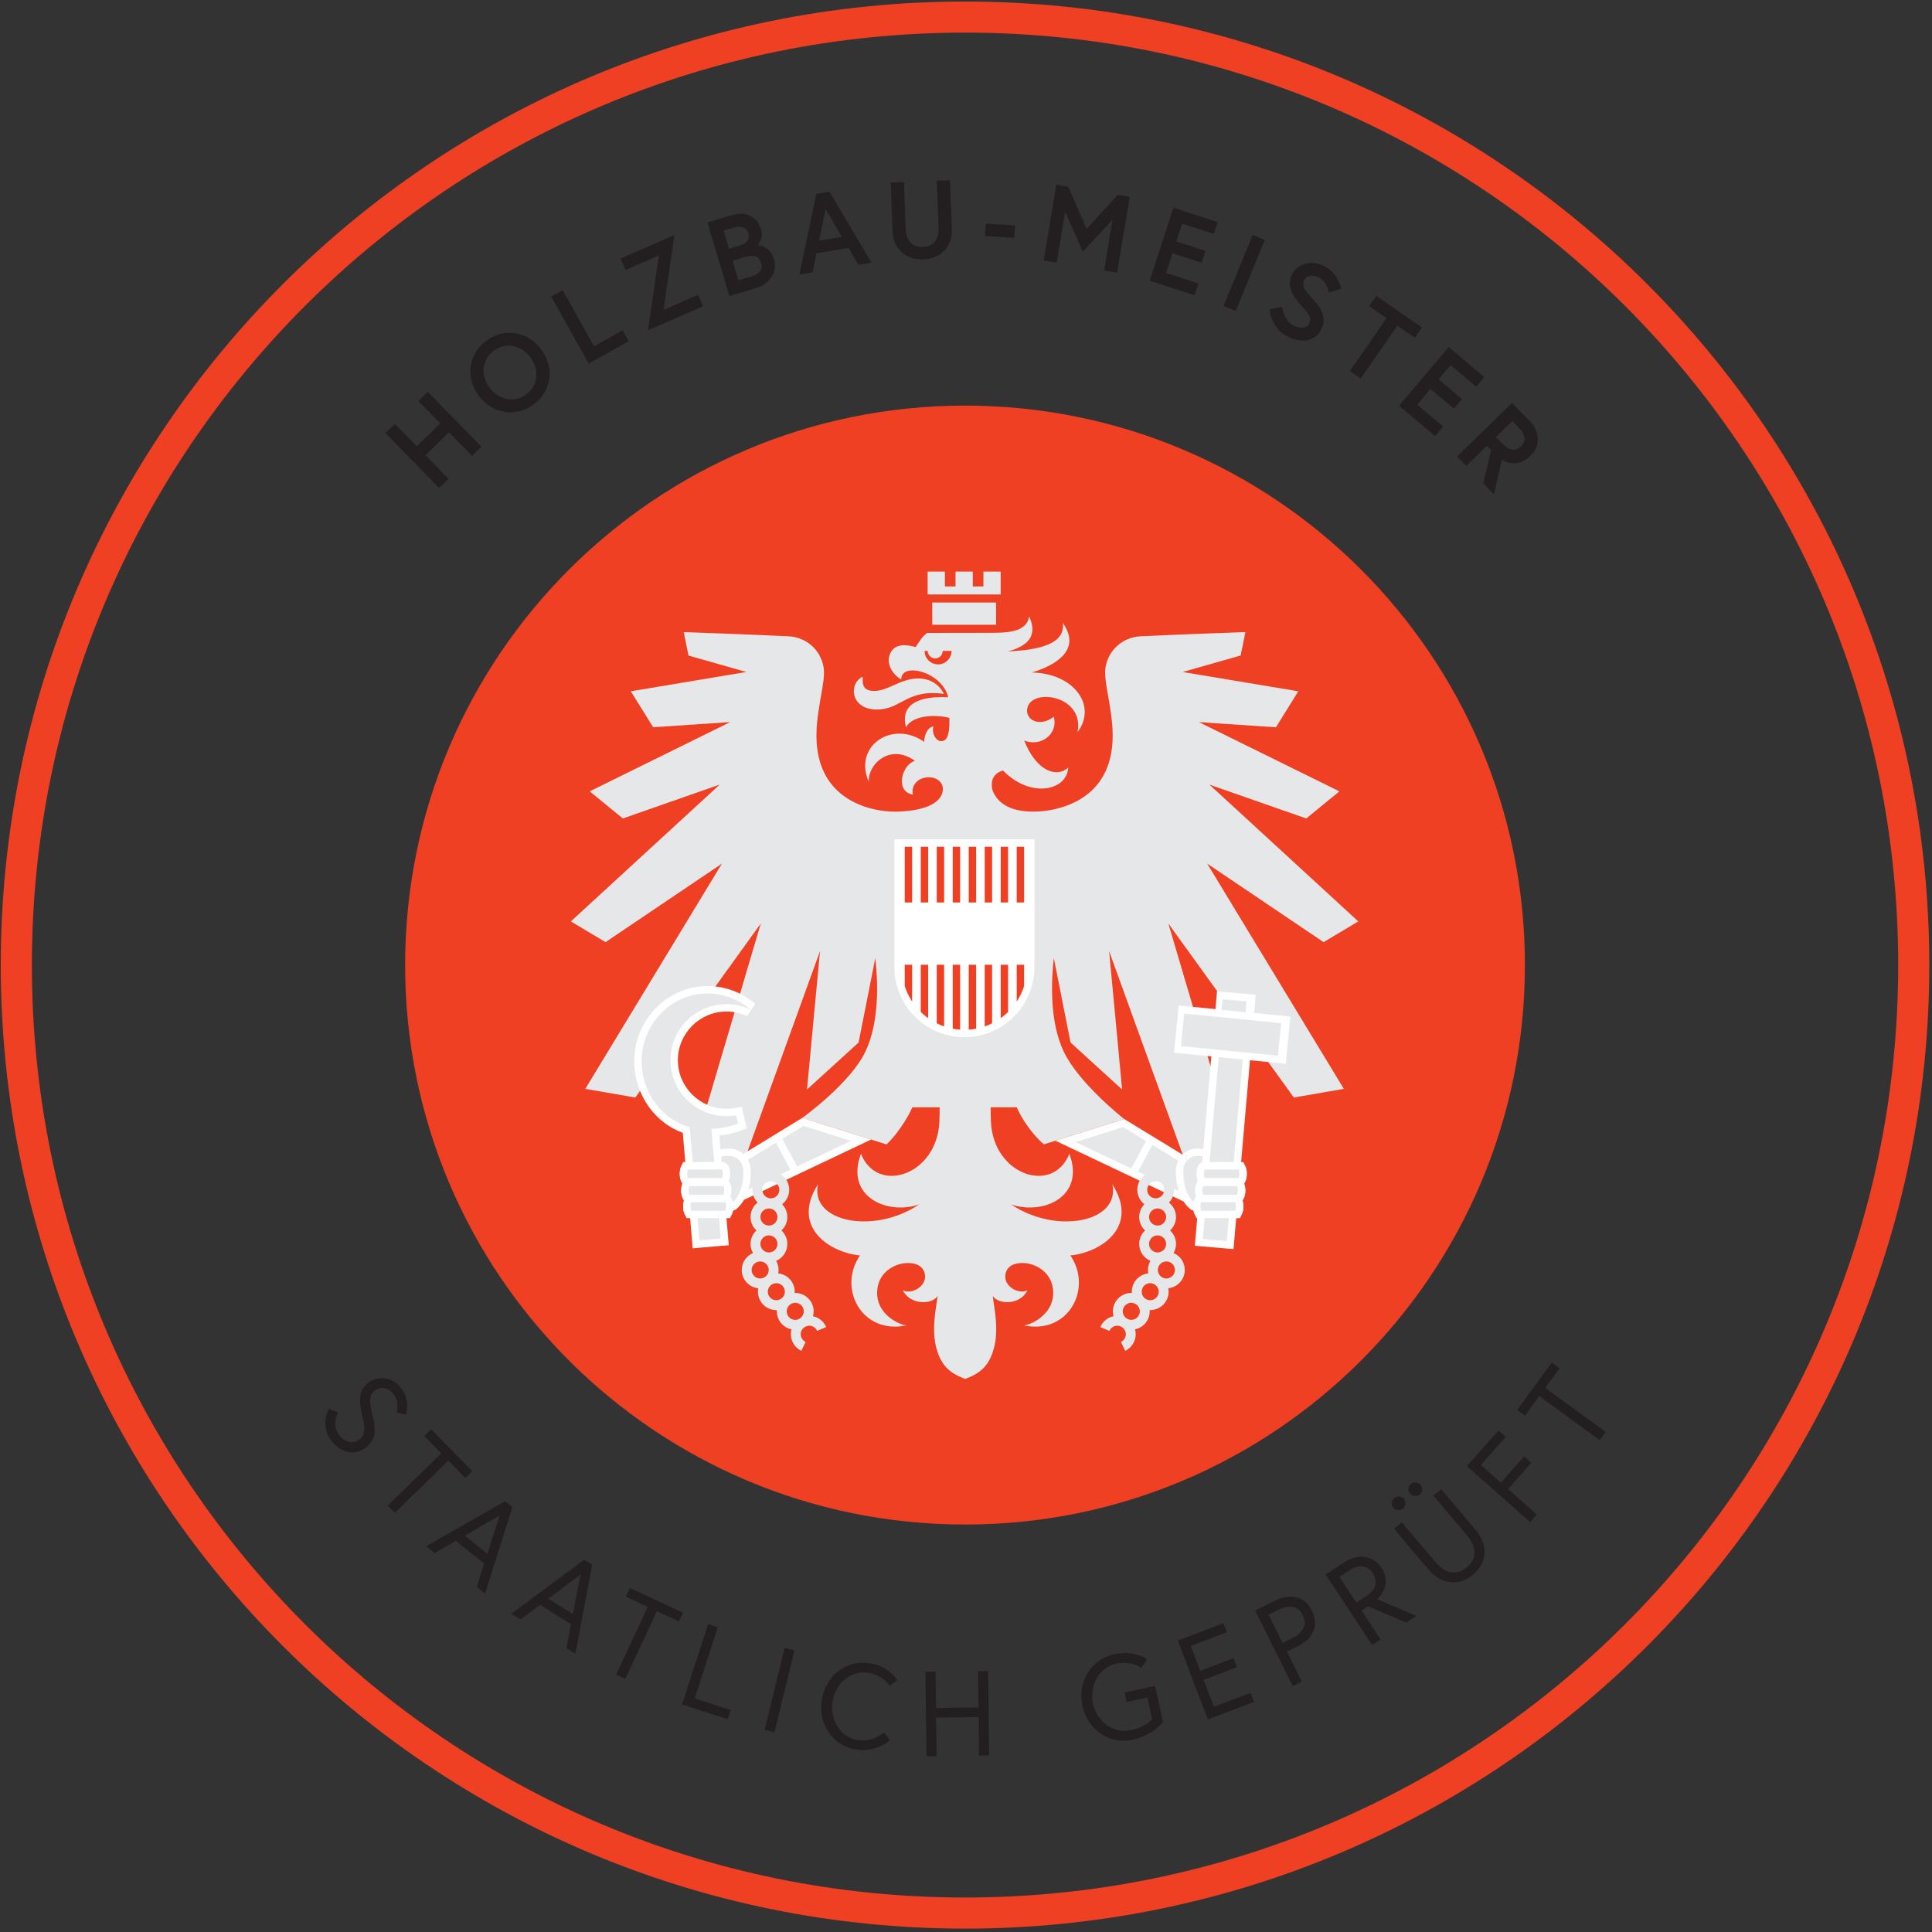 <?xml version="1.0" encoding="UTF-8" standalone="no"?>
<!DOCTYPE svg PUBLIC "-//W3C//DTD SVG 1.1//EN" "http://www.w3.org/Graphics/SVG/1.1/DTD/svg11.dtd">
<svg width="100%" height="100%" viewBox="0 0 734 734" version="1.1" xmlns="http://www.w3.org/2000/svg" xmlns:xlink="http://www.w3.org/1999/xlink" xml:space="preserve" xmlns:serif="http://www.serif.com/" style="fill-rule:evenodd;clip-rule:evenodd;stroke-linejoin:round;stroke-miterlimit:2;">
    <rect x="0" y="0" width="734" height="734" fill="#333333" stroke="none"/>
    <g id="ArtBoard2" transform="matrix(1.039,0,0,1.084,-20.357,-26.362)">
        <rect x="19.599" y="24.328" width="705.786" height="676.87" style="fill:none;"/>
        <clipPath id="_clip1">
            <rect x="19.599" y="24.328" width="705.786" height="676.87"/>
        </clipPath>
        <g clip-path="url(#_clip1)">
            <g id="ArtBoard1" transform="matrix(0.972,0,0,0.915,2.659,11.206)">
                <rect x="12.737" y="10.644" width="734.712" height="747.689" style="fill:none;"/>
                <g transform="matrix(4.128,0,0,4.2,6.011,0.563)">
                    <path d="M178.583,91.292C178.583,42.761 139.239,3.418 90.709,3.418C42.177,3.418 2.834,42.761 2.834,91.292C2.834,139.822 42.177,179.165 90.709,179.165C139.239,179.165 178.583,139.822 178.583,91.292ZM175.748,91.292C175.748,138.258 137.675,176.33 90.709,176.33C43.742,176.33 5.669,138.258 5.669,91.292C5.669,44.326 43.742,6.253 90.709,6.253C137.675,6.253 175.748,44.326 175.748,91.292Z" style="fill:rgb(239,64,35);fill-rule:nonzero;"/>
                    <path d="M90.709,142.314C118.889,142.314 141.732,119.471 141.732,91.291C141.732,63.112 118.889,40.269 90.709,40.269C62.528,40.269 39.684,63.112 39.684,91.291C39.684,119.471 62.528,142.314 90.709,142.314Z" style="fill:rgb(239,64,35);fill-rule:nonzero;"/>
                    <g>
                        <path d="M96.7,91.466C96.7,94.812 93.988,97.533 90.654,97.533C87.32,97.533 84.607,94.812 84.607,91.466L84.607,80.162L96.7,80.162L96.7,91.466ZM88.251,63.87C87.572,63.87 87.021,63.319 87.021,62.64L87.308,62.64C87.308,63.017 87.613,63.323 87.991,63.323C88.368,63.323 88.673,63.017 88.673,62.64L89.481,62.64C89.481,63.319 88.931,63.87 88.251,63.87ZM123.384,89.199L126.545,87.31L112.977,74.831L121.806,77.92L124.825,75.448L112.021,69.133L119.043,69.603L121.081,66.322L110.542,64.563L115.826,63.061L116.257,60.927L115.973,60.936C115.923,60.937 110.872,61.115 106.735,61.305C105.074,61.381 103.745,62.571 103.504,64.198C103.411,64.825 103.57,65.73 103.754,66.78C103.949,67.888 104.17,69.144 104.164,70.411C104.155,72.499 103.524,74.16 102.287,75.347C100.691,76.876 98.306,77.357 96.608,77.292C94.284,77.207 93.485,76.1 93.21,75.34C93.094,74.874 93.002,73.878 94.175,73.549C96.675,76.129 100.011,75.389 100.108,73.282C99.03,74.271 97.175,73.557 96.104,70.82C97.735,71.44 99.211,70.118 98.8,68.645C97.378,69.723 96.042,68.804 96.423,67.716C97.022,66.015 101.62,66.787 100.957,70.052C102.806,67.613 100.575,64.654 96.792,64.613C98.125,64.207 101.619,62.896 99.607,60.07C99.998,62.446 96.055,62.598 94.601,62.692C96.296,62.234 97.417,61.357 96.55,59.485C96.355,60.858 94.775,60.991 93.147,60.991C91.212,60.991 87.722,61 87.261,61C86.787,61.345 86.554,61.77 86.211,62.29C85.314,62.03 84.302,61.97 83.893,62.866C83.477,63.774 84.078,64.779 84.902,65.248C84.841,63.613 88.639,64.53 89.18,66.871C86.721,66.733 84.739,67.387 85.335,69.618C85.824,68.569 87.866,68.375 89.289,68.753C89.289,69.624 89.274,70.732 88.673,70.858C88.101,70.978 87.648,70.217 87.825,69.516C87.213,69.658 87.002,70.397 86.986,70.936C84.114,68.906 80.488,71.284 81.941,74.595C81.843,72.92 83.912,71.049 86.146,72.667C84.877,73.058 84.346,75.52 85.961,75.741C85.758,74.885 86.45,74.181 87.373,74.162C88.02,74.147 88.532,74.495 88.663,74.982C88.707,75.215 88.71,75.568 88.481,75.94C88.141,76.493 87.211,77.177 84.723,77.292C83.045,77.372 80.682,76.909 79.072,75.379C77.817,74.186 77.178,72.515 77.168,70.411C77.163,69.144 77.384,67.888 77.578,66.78C77.762,65.73 77.921,64.825 77.829,64.198C77.587,62.571 76.259,61.381 74.598,61.305C70.46,61.115 65.41,60.937 65.358,60.936L65.075,60.927L65.507,63.061L70.791,64.563L60.252,66.322L62.29,69.603L69.312,69.133L56.508,75.448L59.527,77.92L68.356,74.831L54.788,87.31L57.949,89.199L68.555,82.039L56.105,102.579L60.659,103.371L72.098,87.497L65.155,110.991L70.167,110.285L77.493,90.017L76.308,102.639L81.008,98.354L82.531,90.656C82.758,92.603 82.96,96.379 81.637,99.171C80.258,102.082 75.927,105.193 75.889,105.223L83.556,107.647C83.592,107.615 84.571,106.713 85.523,105.036C85.653,104.809 85.781,104.545 85.905,104.264L88.394,104.264C88.399,104.648 88.395,105.08 88.374,105.576C88.161,110.455 82.719,112.265 81.224,108.5C79.746,112.434 83.646,114.12 86.53,113.119C82.467,115.876 76.562,114.769 77.308,111.282C74.815,115.189 78.366,117.505 81.136,117.773C79.085,120.747 81.274,125.014 85.368,124.152C84.56,124.073 82.35,122.948 82.744,120.672C82.975,119.338 84.128,118.637 85.085,118.497C86.043,118.358 87.1,118.648 87.064,119.78C87.039,120.616 85.864,121.354 85.041,120.953C85.717,122.317 87.682,122.272 88.206,121.473C88.129,122.353 87.567,124.521 88.152,126.413C88.565,127.753 89.23,128.485 90.72,129.033C92.23,128.479 92.876,127.753 93.289,126.413C93.874,124.521 93.312,122.353 93.236,121.473C93.758,122.272 95.723,122.317 96.4,120.953C95.577,121.354 94.403,120.616 94.377,119.78C94.341,118.648 95.398,118.358 96.356,118.497C97.312,118.637 98.466,119.338 98.698,120.672C99.09,122.948 96.881,124.073 96.073,124.152C100.167,125.014 102.356,120.747 100.305,117.773C103.075,117.505 106.625,115.189 104.133,111.282C104.88,114.769 98.973,115.876 94.912,113.119C97.795,114.12 101.696,112.434 100.217,108.5C98.721,112.265 93.28,110.455 93.068,105.576C93.045,105.08 93.041,104.648 93.046,104.264L95.427,104.264C95.551,104.545 95.679,104.809 95.809,105.036C96.761,106.713 97.859,107.609 97.895,107.642L105.208,105.327C105.17,105.299 101.076,102.083 99.696,99.171C98.374,96.381 98.576,92.604 98.801,90.657L100.311,98.281L100.325,98.354L105.024,102.639L103.839,90.017L111.166,110.285L116.178,110.991L109.235,87.497L120.674,103.371L125.229,102.579L112.778,82.039L123.384,89.199Z" style="fill:rgb(230,231,232);fill-rule:nonzero;"/>
                        <rect x="87.722" y="58.228" width="5.815" height="2.028" style="fill:rgb(230,231,232);"/>
                        <path d="M93.957,55.406L92.384,55.406L92.384,56.763L91.416,56.763L91.416,55.406L89.843,55.406L89.843,56.763L88.875,56.763L88.875,55.406L87.302,55.406L87.302,57.493L93.957,57.493L93.957,55.406Z" style="fill:rgb(230,231,232);fill-rule:nonzero;"/>
                        <path d="M83.033,67.968C84.96,67.79 85.565,66.117 88.791,66.556C88.274,65.581 87.376,65.072 86.168,65.166C84.685,65.281 83.606,66.324 82.367,66.292C81.172,66.261 81.429,65.352 81.37,64.994C80.011,65.668 80.296,68.221 83.033,67.968Z" style="fill:rgb(230,231,232);fill-rule:nonzero;"/>
                        <path d="M70.5,108.515C70.187,108.235 69.801,108.075 69.43,108.033C69.149,108.001 68.8,108.03 68.428,108.096L68.319,106.848C68.931,106.778 69.524,106.652 70.251,106.394L70.814,106.192L70.682,105.61C70.633,105.398 70.569,105.124 70.502,104.843L70.356,104.228L69.733,104.334C69.484,104.377 69.23,104.399 68.976,104.399C66.529,104.399 64.54,102.409 64.54,99.964C64.54,97.518 66.529,95.528 68.976,95.528C69.63,95.528 70.264,95.667 70.856,95.946L71.584,94.828C70.382,93.783 68.845,93.207 67.253,93.207C63.564,93.207 60.564,96.284 60.564,100.066C60.564,102.005 61.356,103.872 62.736,105.189C63.393,105.814 64.163,106.291 64.986,106.584L65.218,109.285C64.914,109.382 64.71,109.781 64.71,110.327C64.71,110.703 64.808,111.01 64.967,111.195C64.889,111.372 64.842,111.594 64.842,111.85C64.842,112.234 64.944,112.549 65.111,112.733C65.054,112.896 65.019,113.088 65.019,113.304C65.019,113.923 65.28,114.355 65.655,114.368L65.835,116.452L65.893,117.124L66.564,117.066L68.507,116.899L69.179,116.842L69.121,116.17L68.966,114.369C69.267,114.363 69.492,114.085 69.573,113.66L69.716,113.648L69.788,113.603C69.816,113.582 70.203,113.319 70.56,112.708L82.152,107.202L75.889,105.222L70.5,108.515Z" style="fill:white;fill-rule:nonzero;"/>
                        <path d="M119.692,95.918L117.055,95.658L117.056,95.649L117.143,94.665L117.2,93.995L116.529,93.936L114.345,93.746L113.674,93.687L113.616,94.358L113.532,95.308L110.853,95.043L110.181,94.977L110.115,95.647L109.822,98.614L109.756,99.284L110.426,99.35L113.156,99.621L113.156,99.628L112.42,108.057C112.143,108.021 111.884,108.009 111.667,108.033C111.268,108.078 110.855,108.261 110.53,108.579L105.208,105.327L98.944,107.308L110.628,112.856C110.956,113.362 111.282,113.584 111.31,113.602L111.38,113.648L111.524,113.661C111.58,113.954 111.706,114.175 111.876,114.288L111.708,116.217L111.65,116.888L112.32,116.947L114.505,117.138L115.176,117.196L115.234,116.525L115.422,114.371L115.424,114.371C115.808,114.371 116.076,113.932 116.076,113.304C116.076,113.087 116.043,112.895 115.985,112.732C116.152,112.548 116.254,112.235 116.254,111.849C116.254,111.593 116.207,111.372 116.129,111.196C116.289,111.009 116.386,110.703 116.386,110.327C116.386,109.773 116.178,109.37 115.866,109.281L116.679,99.969L119.266,100.225L119.937,100.291L120.003,99.622L120.296,96.656L120.362,95.985L119.692,95.918Z" style="fill:white;fill-rule:nonzero;"/>
                        <path d="M85.216,91.265L85.89,91.265L85.89,94.619C85.605,94.186 85.377,93.713 85.216,93.21L85.216,91.265ZM85.216,80.499L85.89,80.499L85.89,85.582L85.216,85.582L85.216,80.499ZM86.673,91.265L87.347,91.265L87.347,96.132C87.108,95.961 86.883,95.774 86.673,95.569L86.673,91.265ZM86.674,80.499L87.348,80.499L87.348,85.582L86.674,85.582L86.674,80.499ZM88.131,91.265L88.804,91.265L88.804,96.885C88.573,96.806 88.348,96.712 88.131,96.604L88.131,91.265ZM88.131,80.499L88.805,80.499L88.805,85.582L88.131,85.582L88.131,80.499ZM89.588,91.265L90.261,91.265L90.261,97.181C90.033,97.165 89.809,97.136 89.588,97.094L89.588,91.265ZM89.588,80.499L90.261,80.499L90.261,85.582L89.588,85.582L89.588,80.499ZM91.045,91.265L91.718,91.265L91.718,97.094C91.499,97.136 91.274,97.165 91.045,97.181L91.045,91.265ZM91.045,80.499L91.719,80.499L91.719,85.582L91.045,85.582L91.045,80.499ZM92.502,91.265L93.175,91.265L93.175,96.604C92.959,96.712 92.734,96.806 92.502,96.885L92.502,91.265ZM92.502,80.499L93.176,80.499L93.176,85.582L92.502,85.582L92.502,80.499ZM93.96,91.265L94.633,91.265L94.633,95.569C94.423,95.774 94.199,95.961 93.96,96.132L93.96,91.265ZM93.96,80.499L94.634,80.499L94.634,85.582L93.96,85.582L93.96,80.499ZM95.418,91.265L96.09,91.265L96.09,93.211C95.931,93.713 95.703,94.186 95.418,94.619L95.418,91.265ZM95.418,80.499L96.091,80.499L96.091,85.582L95.418,85.582L95.418,80.499ZM84.271,91.465C84.271,94.997 87.134,97.87 90.654,97.87C94.172,97.87 97.037,94.997 97.037,91.465L97.037,79.826L84.271,79.826L84.271,91.465Z" style="fill:white;fill-rule:nonzero;"/>
                    </g>
                    <path d="M112.379,116.275L114.563,116.467L116.009,99.903L113.827,99.687L112.379,116.275Z" style="fill:rgb(230,231,232);fill-rule:nonzero;"/>
                    <path d="M116.364,94.607L114.18,94.416L114.096,95.375L116.278,95.591L116.364,94.607Z" style="fill:rgb(230,231,232);fill-rule:nonzero;"/>
                    <path d="M110.679,95.714L110.386,98.68L119.226,99.555L119.519,96.589L110.679,95.714Z" style="fill:rgb(230,231,232);fill-rule:nonzero;"/>
                    <g>
                        <path d="M116.386,110.327C116.386,110.075 116.34,109.835 116.255,109.652L116.075,109.26L112.111,109.26L111.931,109.65C111.845,109.833 111.798,110.074 111.798,110.327C111.798,110.553 111.837,110.767 111.906,110.94L111.798,111.172C111.713,111.355 111.666,111.595 111.666,111.85C111.666,112.035 111.692,112.214 111.739,112.369L111.62,112.629C111.535,112.813 111.489,113.052 111.489,113.305C111.489,113.557 111.535,113.796 111.62,113.979L111.8,114.371L115.766,114.371L115.945,113.979C116.03,113.796 116.076,113.557 116.076,113.305C116.076,113.118 116.051,112.939 116.004,112.784L116.123,112.524C116.208,112.341 116.254,112.102 116.254,111.85C116.254,111.623 116.215,111.411 116.147,111.237L116.255,111.002C116.34,110.819 116.386,110.58 116.386,110.327Z" style="fill:white;fill-rule:nonzero;"/>
                        <path d="M69.847,104.998C69.561,105.048 69.269,105.072 68.977,105.072C66.158,105.072 63.866,102.78 63.866,99.964C63.866,97.146 66.158,94.854 68.977,94.854C69.738,94.854 70.476,95.024 71.142,95.336C70.082,94.413 68.717,93.881 67.253,93.881C63.936,93.881 61.236,96.655 61.236,100.066C61.236,101.821 61.953,103.512 63.201,104.702C63.909,105.377 64.741,105.844 65.63,106.079L65.62,106.08L66.505,116.396L68.45,116.229L67.591,106.231C68.399,106.184 69.085,106.095 70.024,105.76C69.978,105.55 69.914,105.277 69.847,104.998Z" style="fill:rgb(230,231,232);fill-rule:nonzero;"/>
                        <path d="M69.477,112.629L69.357,112.369C69.404,112.215 69.43,112.035 69.43,111.849C69.43,111.597 69.384,111.356 69.299,111.174L69.191,110.938C69.259,110.766 69.298,110.553 69.298,110.327C69.298,110.074 69.252,109.836 69.167,109.651L68.987,109.261L65.021,109.261L64.841,109.651C64.757,109.836 64.71,110.074 64.71,110.327C64.71,110.58 64.757,110.819 64.841,111.003L64.949,111.237C64.881,111.411 64.843,111.624 64.843,111.849C64.843,112.102 64.889,112.342 64.973,112.523L65.093,112.784C65.046,112.938 65.02,113.118 65.02,113.304C65.02,113.557 65.067,113.796 65.151,113.979L65.331,114.371L69.296,114.371L69.477,113.979C69.561,113.797 69.608,113.557 69.608,113.304C69.608,113.052 69.561,112.812 69.477,112.629Z" style="fill:white;fill-rule:nonzero;"/>
                        <path d="M71.178,110.142C71.178,110.788 71.09,111.326 70.958,111.773L74.795,109.951L73.478,107.484L70.918,109.047C71.079,109.348 71.178,109.71 71.178,110.142Z" style="fill:rgb(230,231,232);fill-rule:nonzero;"/>
                        <path d="M75.404,109.662L80.316,107.328L75.978,105.957L74.053,107.132L75.404,109.662Z" style="fill:rgb(230,231,232);fill-rule:nonzero;"/>
                        <path d="M74.457,122.871C74.457,122.442 74.806,122.093 75.236,122.093C75.665,122.093 76.014,122.442 76.014,122.871C76.014,123.123 75.892,123.346 75.706,123.487C75.658,123.514 75.612,123.542 75.567,123.573C75.466,123.621 75.355,123.65 75.236,123.65C74.806,123.65 74.457,123.301 74.457,122.871ZM72.734,121.079C72.734,120.65 73.083,120.302 73.513,120.302C73.942,120.302 74.291,120.65 74.291,121.079C74.291,121.51 73.942,121.858 73.513,121.858C73.083,121.858 72.734,121.51 72.734,121.079ZM71.261,119.099C71.261,118.668 71.61,118.319 72.039,118.319C72.468,118.319 72.818,118.668 72.818,119.099C72.818,119.527 72.468,119.876 72.039,119.876C71.61,119.876 71.261,119.527 71.261,119.099ZM73.617,116.723C73.617,117.152 73.268,117.501 72.839,117.501C72.409,117.501 72.06,117.152 72.06,116.723C72.06,116.293 72.409,115.944 72.839,115.944C73.268,115.944 73.617,116.293 73.617,116.723ZM72.06,114.268C72.06,113.839 72.409,113.489 72.839,113.489C73.268,113.489 73.617,113.839 73.617,114.268C73.617,114.697 73.268,115.047 72.839,115.047C72.409,115.047 72.06,114.697 72.06,114.268ZM73.01,111.009C73.439,111.009 73.788,111.357 73.788,111.786C73.788,112.216 73.439,112.565 73.01,112.565C72.581,112.565 72.231,112.216 72.231,111.786C72.231,111.357 72.581,111.009 73.01,111.009ZM76.85,123.319C76.889,123.177 76.912,123.026 76.912,122.871C76.912,121.946 76.16,121.194 75.236,121.194C75.218,121.194 75.201,121.197 75.183,121.197C75.186,121.158 75.189,121.119 75.189,121.079C75.189,120.214 74.529,119.498 73.685,119.412C73.705,119.311 73.716,119.205 73.716,119.099C73.716,118.795 73.634,118.512 73.493,118.267C74.093,118.012 74.515,117.415 74.515,116.723C74.515,116.237 74.307,115.802 73.977,115.495C74.307,115.188 74.515,114.752 74.515,114.268C74.515,113.816 74.335,113.406 74.043,113.104C74.434,112.798 74.686,112.321 74.686,111.786C74.686,110.862 73.934,110.109 73.01,110.109C72.085,110.109 71.333,110.862 71.333,111.786C71.333,112.238 71.514,112.648 71.805,112.95C71.414,113.258 71.162,113.733 71.162,114.268C71.162,114.752 71.37,115.188 71.7,115.495C71.37,115.802 71.162,116.237 71.162,116.723C71.162,117.025 71.244,117.31 71.385,117.555C70.785,117.811 70.362,118.405 70.362,119.099C70.362,119.965 71.023,120.68 71.867,120.766C71.847,120.867 71.836,120.973 71.836,121.079C71.836,122.005 72.588,122.757 73.513,122.757C73.53,122.757 73.547,122.755 73.565,122.753C73.562,122.792 73.559,122.831 73.559,122.871C73.559,123.68 74.134,124.356 74.896,124.514C74.857,124.655 74.835,124.804 74.835,124.957C74.835,125.602 75.211,126.196 75.793,126.473L76.178,125.661C75.908,125.533 75.733,125.257 75.733,124.957C75.733,124.705 75.855,124.483 76.041,124.342C76.089,124.315 76.135,124.286 76.18,124.257C76.281,124.208 76.392,124.179 76.511,124.179C76.825,124.179 77.107,124.365 77.229,124.654L78.056,124.305C77.838,123.789 77.383,123.429 76.85,123.319Z" style="fill:rgb(230,231,232);fill-rule:nonzero;"/>
                        <path d="M107.204,107.336L105.118,106.063L100.779,107.435L105.862,109.848L107.204,107.336Z" style="fill:rgb(230,231,232);fill-rule:nonzero;"/>
                        <path d="M109.919,110.142C109.919,109.748 110.001,109.411 110.138,109.128L107.779,107.688L106.472,110.138L110.179,111.897C110.025,111.428 109.919,110.851 109.919,110.142Z" style="fill:rgb(230,231,232);fill-rule:nonzero;"/>
                        <path d="M109.058,119.877C108.628,119.877 108.279,119.527 108.279,119.098C108.279,118.669 108.628,118.319 109.058,118.319C109.487,118.319 109.836,118.669 109.836,119.098C109.836,119.527 109.487,119.877 109.058,119.877ZM107.584,121.858C107.154,121.858 106.806,121.509 106.806,121.08C106.806,120.65 107.154,120.302 107.584,120.302C108.014,120.302 108.362,120.65 108.362,121.08C108.362,121.509 108.014,121.858 107.584,121.858ZM105.861,123.649C105.742,123.649 105.63,123.622 105.529,123.572C105.484,123.543 105.438,123.514 105.391,123.487C105.204,123.346 105.082,123.124 105.082,122.872C105.082,122.442 105.432,122.093 105.861,122.093C106.29,122.093 106.64,122.442 106.64,122.872C106.64,123.301 106.29,123.649 105.861,123.649ZM108.258,115.944C108.688,115.944 109.036,116.294 109.036,116.723C109.036,117.151 108.688,117.502 108.258,117.502C107.828,117.502 107.479,117.151 107.479,116.723C107.479,116.294 107.828,115.944 108.258,115.944ZM107.479,114.268C107.479,113.839 107.828,113.488 108.258,113.488C108.688,113.488 109.036,113.839 109.036,114.268C109.036,114.696 108.688,115.047 108.258,115.047C107.828,115.047 107.479,114.696 107.479,114.268ZM108.086,111.008C108.517,111.008 108.865,111.357 108.865,111.786C108.865,112.216 108.517,112.565 108.086,112.565C107.657,112.565 107.309,112.216 107.309,111.786C107.309,111.357 107.657,111.008 108.086,111.008ZM110.734,119.098C110.734,118.405 110.313,117.811 109.712,117.555C109.854,117.309 109.935,117.025 109.935,116.723C109.935,116.237 109.727,115.802 109.396,115.496C109.727,115.188 109.935,114.753 109.935,114.268C109.935,113.733 109.683,113.258 109.291,112.949C109.583,112.648 109.764,112.238 109.764,111.786C109.764,110.861 109.012,110.109 108.086,110.109C107.162,110.109 106.41,110.861 106.41,111.786C106.41,112.321 106.662,112.798 107.054,113.104C106.763,113.406 106.581,113.815 106.581,114.268C106.581,114.753 106.789,115.188 107.12,115.496C106.789,115.802 106.581,116.237 106.581,116.723C106.581,117.416 107.003,118.011 107.604,118.267C107.462,118.512 107.381,118.796 107.381,119.098C107.381,119.206 107.393,119.311 107.411,119.411C106.567,119.499 105.907,120.214 105.907,121.08C105.907,121.119 105.91,121.158 105.913,121.197C105.896,121.196 105.878,121.194 105.861,121.194C104.937,121.194 104.185,121.946 104.185,122.872C104.185,123.026 104.207,123.177 104.246,123.319C103.713,123.429 103.258,123.79 103.04,124.305L103.867,124.654C103.99,124.365 104.271,124.179 104.585,124.179C104.704,124.179 104.815,124.208 104.916,124.256C104.961,124.286 105.008,124.314 105.056,124.342C105.241,124.483 105.363,124.706 105.363,124.958C105.363,125.257 105.189,125.532 104.918,125.661L105.304,126.473C105.886,126.196 106.263,125.602 106.263,124.958C106.263,124.804 106.239,124.655 106.2,124.514C106.962,124.356 107.537,123.68 107.537,122.872C107.537,122.832 107.534,122.793 107.531,122.754C107.549,122.755 107.566,122.757 107.584,122.757C108.508,122.757 109.261,122.005 109.261,121.08C109.261,120.973 109.249,120.867 109.23,120.766C110.073,120.679 110.734,119.965 110.734,119.098Z" style="fill:rgb(230,231,232);fill-rule:nonzero;"/>
                        <path d="M69.355,108.702C69.126,108.678 68.822,108.707 68.485,108.77L68.527,109.261L68.646,109.261C69.03,109.261 69.298,109.698 69.298,110.327C69.298,110.582 69.252,110.805 69.173,110.98C69.333,111.168 69.43,111.473 69.43,111.849C69.43,112.065 69.397,112.258 69.339,112.42C69.445,112.536 69.52,112.71 69.564,112.914C69.86,112.631 70.505,111.82 70.505,110.142C70.505,109.236 69.927,108.767 69.355,108.702Z" style="fill:rgb(230,231,232);fill-rule:nonzero;"/>
                        <path d="M111.666,111.849C111.666,111.473 111.765,111.168 111.924,110.98C111.845,110.805 111.799,110.583 111.799,110.327C111.799,109.776 112.005,109.373 112.313,109.281L112.361,108.729C112.127,108.697 111.912,108.683 111.741,108.703C111.17,108.767 110.593,109.235 110.593,110.142C110.593,111.818 111.234,112.629 111.532,112.915C111.576,112.709 111.652,112.537 111.758,112.419C111.7,112.258 111.666,112.065 111.666,111.849Z" style="fill:rgb(230,231,232);fill-rule:nonzero;"/>
                        <path d="M112.541,110.721L115.644,110.721C115.674,110.654 115.712,110.518 115.712,110.327C115.712,110.136 115.674,110.001 115.644,109.934L112.541,109.934C112.511,110.001 112.473,110.136 112.473,110.327C112.473,110.519 112.511,110.654 112.541,110.721Z" style="fill:rgb(230,231,232);fill-rule:nonzero;"/>
                        <path d="M112.409,112.242L115.511,112.242C115.542,112.176 115.58,112.039 115.58,111.849C115.58,111.657 115.542,111.522 115.511,111.455L112.409,111.455C112.378,111.522 112.34,111.657 112.34,111.849C112.34,112.04 112.378,112.176 112.409,112.242Z" style="fill:rgb(230,231,232);fill-rule:nonzero;"/>
                        <path d="M112.231,113.697L115.334,113.697C115.364,113.631 115.403,113.495 115.403,113.304C115.403,113.112 115.364,112.978 115.334,112.91L112.231,112.91C112.2,112.978 112.162,113.112 112.162,113.304C112.162,113.495 112.2,113.631 112.231,113.697Z" style="fill:rgb(230,231,232);fill-rule:nonzero;"/>
                        <path d="M65.453,110.721L68.555,110.721C68.586,110.654 68.625,110.519 68.625,110.327C68.625,110.136 68.586,110.001 68.556,109.934L65.453,109.934C65.422,110.001 65.384,110.136 65.384,110.327C65.384,110.518 65.422,110.654 65.453,110.721Z" style="fill:rgb(230,231,232);fill-rule:nonzero;"/>
                        <path d="M65.585,112.242L68.687,112.242C68.718,112.176 68.757,112.04 68.757,111.849C68.757,111.657 68.718,111.522 68.688,111.455L65.585,111.455C65.554,111.522 65.516,111.657 65.516,111.849C65.516,112.039 65.554,112.176 65.585,112.242Z" style="fill:rgb(230,231,232);fill-rule:nonzero;"/>
                        <path d="M65.763,113.697L68.865,113.697C68.896,113.631 68.935,113.495 68.935,113.304C68.935,113.112 68.896,112.978 68.866,112.91L65.763,112.91C65.731,112.978 65.693,113.112 65.693,113.304C65.693,113.494 65.731,113.631 65.763,113.697Z" style="fill:rgb(230,231,232);fill-rule:nonzero;"/>
                    </g>
                    <path d="M40.892,39.849L41.751,39.011L46.641,44.019L45.783,44.858L43.68,42.704L41.541,44.793L43.643,46.946L42.785,47.785L37.894,42.776L38.753,41.938L40.744,43.977L42.883,41.888L40.892,39.849Z" style="fill:rgb(35,31,32);fill-rule:nonzero;"/>
                    <path d="M48.329,33.735C48.786,33.624 49.231,33.598 49.68,33.657C50.127,33.73 50.556,33.88 50.967,34.119C51.37,34.365 51.733,34.691 52.049,35.104C52.366,35.516 52.586,35.952 52.719,36.405C52.844,36.863 52.877,37.317 52.826,37.76C52.772,38.216 52.631,38.64 52.399,39.044C52.174,39.457 51.847,39.82 51.443,40.13C51.038,40.441 50.61,40.655 50.153,40.766C49.703,40.885 49.249,40.918 48.802,40.844C48.353,40.785 47.924,40.636 47.521,40.39C47.111,40.15 46.747,39.824 46.431,39.412C46.114,38.999 45.894,38.563 45.769,38.104C45.636,37.652 45.603,37.198 45.656,36.742C45.708,36.299 45.857,35.869 46.083,35.457C46.315,35.053 46.633,34.695 47.038,34.385C47.442,34.075 47.878,33.854 48.329,33.735ZM51.389,38.483C51.54,38.203 51.621,37.914 51.64,37.61C51.665,37.314 51.634,37.01 51.538,36.705C51.443,36.4 51.288,36.116 51.081,35.846C50.874,35.576 50.64,35.353 50.37,35.182C50.1,35.01 49.815,34.901 49.517,34.841C49.224,34.788 48.924,34.791 48.615,34.864C48.306,34.937 48.009,35.077 47.731,35.29C47.453,35.502 47.242,35.753 47.091,36.032C46.94,36.312 46.859,36.601 46.834,36.897C46.815,37.201 46.855,37.499 46.95,37.804C47.045,38.109 47.192,38.399 47.399,38.669C47.606,38.939 47.848,39.156 48.118,39.328C48.388,39.499 48.665,39.614 48.958,39.667C49.256,39.728 49.556,39.724 49.866,39.651C50.175,39.578 50.471,39.439 50.749,39.226C51.027,39.013 51.238,38.763 51.389,38.483Z" style="fill:rgb(35,31,32);fill-rule:nonzero;"/>
                    <path d="M52.995,30.327L54.043,29.741L56.902,34.856L59.503,33.402L60.06,34.397L56.411,36.437L52.995,30.327Z" style="fill:rgb(35,31,32);fill-rule:nonzero;"/>
                    <path d="M64.22,24.709L63.234,31.537L66.385,30.158L66.842,31.203L61.812,33.403L62.817,26.567L59.775,27.898L59.318,26.853L64.22,24.709Z" style="fill:rgb(35,31,32);fill-rule:nonzero;"/>
                    <path d="M70.053,28.838L71.28,28.473C71.597,28.379 71.845,28.232 72.013,28.025C72.184,27.828 72.221,27.567 72.127,27.25C72.033,26.934 71.859,26.736 71.605,26.654C71.355,26.583 71.066,26.596 70.75,26.69L69.523,27.055L70.053,28.838ZM68.708,24.314L69.198,25.962L70.185,25.668C70.511,25.572 70.74,25.43 70.876,25.254C71.011,25.078 71.035,24.842 70.947,24.545C70.858,24.248 70.7,24.065 70.471,23.998C70.242,23.93 69.982,23.934 69.695,24.02L68.708,24.314ZM69.228,30.272L67.232,23.563L69.408,22.916C69.686,22.833 69.954,22.785 70.232,22.775C70.511,22.765 70.766,22.815 71.013,22.908C71.259,23.001 71.473,23.157 71.669,23.36C71.865,23.562 72.01,23.842 72.116,24.197C72.176,24.398 72.201,24.589 72.177,24.753C72.155,24.926 72.125,25.07 72.08,25.199C72.025,25.33 71.971,25.429 71.909,25.5C71.849,25.58 71.81,25.623 71.784,25.642C71.816,25.643 71.891,25.651 72.021,25.665C72.14,25.682 72.29,25.731 72.449,25.809C72.611,25.896 72.762,26.018 72.927,26.188C73.083,26.361 73.208,26.606 73.296,26.903C73.385,27.2 73.407,27.485 73.363,27.759C73.32,28.033 73.229,28.289 73.079,28.522C72.932,28.764 72.732,28.969 72.492,29.145C72.243,29.324 71.96,29.46 71.644,29.554L69.228,30.272Z" style="fill:rgb(35,31,32);fill-rule:nonzero;"/>
                    <path d="M79.486,24.877L78.004,22.355L77.415,25.22L79.486,24.877ZM76.81,28.118L75.616,28.315L77.156,20.965L78.359,20.766L82.187,27.227L80.993,27.425L80.09,25.892L77.17,26.375L76.81,28.118Z" style="fill:rgb(35,31,32);fill-rule:nonzero;"/>
                    <path d="M88.136,19.762L89.335,19.717L89.504,24.173C89.519,24.563 89.473,24.915 89.355,25.24C89.237,25.575 89.068,25.861 88.847,26.1C88.626,26.348 88.344,26.549 88.019,26.692C87.694,26.834 87.317,26.919 86.907,26.934C86.498,26.95 86.115,26.894 85.781,26.777C85.446,26.659 85.149,26.481 84.91,26.249C84.671,26.028 84.481,25.755 84.338,25.431C84.196,25.116 84.123,24.768 84.108,24.379L83.939,19.922L85.138,19.876L85.302,24.183C85.321,24.683 85.466,25.077 85.727,25.378C85.989,25.678 86.364,25.814 86.864,25.795C87.364,25.776 87.738,25.612 87.976,25.292C88.214,24.973 88.319,24.569 88.3,24.069L88.136,19.762Z" style="fill:rgb(35,31,32);fill-rule:nonzero;"/>
                    <path d="M92.598,23.668L95.263,23.837L95.191,24.975L92.526,24.806L92.598,23.668Z" style="fill:rgb(35,31,32);fill-rule:nonzero;"/>
                    <path d="M100.119,20.308L101.793,24.153L104.617,21.053L105.712,21.235L104.568,28.141L103.384,27.945L104.153,23.308L101.448,26.235L99.832,22.592L99.063,27.229L97.879,27.033L99.024,20.127L100.119,20.308Z" style="fill:rgb(35,31,32);fill-rule:nonzero;"/>
                    <path d="M109.962,25.294L112.625,26.159L112.273,27.243L109.61,26.379L109.03,28.167L111.978,29.124L111.626,30.208L107.536,28.88L109.698,22.222L113.731,23.532L113.379,24.616L110.487,23.677L109.962,25.294Z" style="fill:rgb(35,31,32);fill-rule:nonzero;"/>
                    <path d="M116.915,24.709L118.026,25.163L115.378,31.643L114.267,31.189L116.915,24.709Z" style="fill:rgb(35,31,32);fill-rule:nonzero;"/>
                    <path d="M122.165,32.425C122.163,32.299 122.135,32.182 122.075,32.06C122.015,31.938 121.932,31.816 121.824,31.679C121.715,31.543 121.588,31.397 121.435,31.237C121.247,31.036 121.068,30.817 120.895,30.59C120.721,30.362 120.587,30.122 120.481,29.874C120.374,29.626 120.322,29.36 120.319,29.088C120.311,28.823 120.38,28.543 120.534,28.251C120.651,28.03 120.807,27.841 121.016,27.68C121.221,27.528 121.452,27.412 121.717,27.338C121.974,27.258 122.256,27.238 122.564,27.276C122.863,27.309 123.174,27.405 123.483,27.569C123.811,27.741 124.066,27.944 124.271,28.176C124.463,28.413 124.614,28.64 124.721,28.844C124.846,29.101 124.93,29.349 124.982,29.614L123.865,29.952C123.829,29.764 123.775,29.588 123.698,29.412C123.625,29.272 123.534,29.122 123.426,28.963C123.304,28.808 123.146,28.68 122.951,28.577C122.819,28.507 122.686,28.459 122.552,28.434C122.414,28.418 122.28,28.415 122.167,28.435C122.05,28.463 121.938,28.506 121.847,28.571C121.747,28.631 121.669,28.714 121.613,28.821C121.543,28.953 121.509,29.082 121.52,29.212C121.53,29.342 121.577,29.468 121.654,29.6C121.727,29.74 121.823,29.881 121.958,30.031C122.093,30.182 122.237,30.36 122.407,30.551C122.599,30.766 122.769,30.98 122.93,31.189C123.078,31.402 123.198,31.624 123.278,31.859C123.358,32.093 123.393,32.326 123.388,32.572C123.369,32.822 123.287,33.084 123.138,33.367C122.988,33.65 122.804,33.87 122.577,34.022C122.351,34.173 122.098,34.266 121.824,34.314C121.541,34.357 121.255,34.342 120.962,34.277C120.663,34.221 120.361,34.107 120.07,33.953C119.68,33.748 119.382,33.5 119.169,33.218C118.956,32.936 118.791,32.669 118.69,32.411C118.567,32.109 118.497,31.812 118.473,31.494L119.623,31.242C119.641,31.466 119.681,31.69 119.761,31.902C119.833,32.087 119.927,32.273 120.062,32.468C120.187,32.659 120.363,32.819 120.601,32.945C120.734,33.015 120.876,33.067 121.023,33.111C121.161,33.15 121.294,33.175 121.433,33.169C121.563,33.159 121.689,33.134 121.802,33.07C121.911,33.014 121.993,32.922 122.058,32.798C122.128,32.665 122.158,32.545 122.165,32.425Z" style="fill:rgb(35,31,32);fill-rule:nonzero;"/>
                    <path d="M129.122,32.295L127.536,31.195L128.186,30.258L132.344,33.141L131.695,34.078L130.108,32.978L126.77,37.794L125.784,37.11L129.122,32.295Z" style="fill:rgb(35,31,32);fill-rule:nonzero;"/>
                    <path d="M133.865,37.874L136.003,39.682L135.267,40.553L133.129,38.745L131.915,40.18L134.282,42.182L133.546,43.052L130.263,40.276L134.782,34.931L138.02,37.668L137.284,38.539L134.963,36.576L133.865,37.874Z" style="fill:rgb(35,31,32);fill-rule:nonzero;"/>
                    <path d="M139.091,43.133L139.755,43.813C140.028,44.092 140.302,44.244 140.584,44.29C140.859,44.328 141.122,44.225 141.372,43.981C141.623,43.736 141.732,43.476 141.7,43.2C141.661,42.917 141.516,42.639 141.243,42.36L140.58,41.68L139.091,43.133ZM136.387,45.774L135.548,44.916L140.557,40.025L142.164,41.671C142.408,41.921 142.589,42.178 142.713,42.462C142.837,42.747 142.897,43.023 142.908,43.306C142.912,43.582 142.859,43.857 142.743,44.125C142.626,44.392 142.454,44.63 142.225,44.854C141.846,45.224 141.433,45.445 140.979,45.511C140.526,45.576 140.075,45.472 139.632,45.205L138.909,48.357L137.931,47.355L138.66,44.323L138.276,43.93L136.387,45.774Z" style="fill:rgb(35,31,32);fill-rule:nonzero;"/>
                    <path d="M35.848,134.156C35.914,134.008 35.952,133.84 35.968,133.662C35.975,133.49 35.96,133.308 35.925,133.099C35.889,132.891 35.839,132.68 35.79,132.454C35.728,132.155 35.665,131.857 35.625,131.569C35.575,131.288 35.557,131.011 35.592,130.749C35.611,130.484 35.683,130.235 35.799,130.007C35.909,129.771 36.103,129.553 36.364,129.352C36.548,129.212 36.758,129.106 37.01,129.037C37.247,128.967 37.509,128.946 37.78,128.974C38.05,129.002 38.322,129.085 38.585,129.23C38.849,129.374 39.102,129.596 39.323,129.884C39.544,130.172 39.694,130.459 39.774,130.744C39.845,131.036 39.874,131.291 39.875,131.526C39.871,131.792 39.836,132.055 39.764,132.304L38.897,132.095C38.944,131.921 38.977,131.729 38.986,131.542C38.991,131.386 38.976,131.203 38.923,131.008C38.87,130.813 38.772,130.612 38.624,130.419C38.497,130.254 38.357,130.125 38.204,130.035C38.052,129.944 37.901,129.893 37.747,129.872C37.593,129.852 37.45,129.864 37.312,129.901C37.165,129.944 37.04,129.998 36.927,130.085C36.77,130.206 36.665,130.341 36.599,130.489C36.532,130.637 36.501,130.814 36.492,131.001C36.483,131.188 36.509,131.403 36.558,131.629C36.607,131.856 36.658,132.121 36.722,132.404C36.798,132.72 36.854,133.01 36.888,133.289C36.915,133.56 36.92,133.819 36.889,134.05C36.85,134.288 36.767,134.505 36.637,134.715C36.507,134.926 36.324,135.121 36.08,135.309C35.827,135.503 35.566,135.633 35.292,135.691C35.018,135.749 34.736,135.743 34.46,135.691C34.178,135.63 33.919,135.51 33.667,135.343C33.408,135.168 33.176,134.957 32.969,134.686C32.695,134.328 32.53,133.969 32.467,133.615C32.404,133.262 32.398,132.947 32.442,132.678C32.484,132.355 32.596,132.048 32.751,131.762L33.586,132.092C33.472,132.305 33.388,132.521 33.349,132.759C33.316,132.951 33.309,133.178 33.341,133.417C33.372,133.656 33.48,133.906 33.667,134.151C33.781,134.299 33.906,134.425 34.056,134.531C34.2,134.629 34.355,134.704 34.521,134.758C34.68,134.802 34.851,134.809 35.02,134.776C35.181,134.751 35.347,134.678 35.504,134.558C35.661,134.437 35.781,134.304 35.848,134.156Z" style="fill:rgb(35,31,32);fill-rule:nonzero;"/>
                    <path d="M42.978,135.823L41.433,134.241L42.063,133.626L45.798,137.451L45.168,138.066L43.624,136.484L38.744,141.249L38.099,140.588L42.978,135.823Z" style="fill:rgb(35,31,32);fill-rule:nonzero;"/>
                    <path d="M48.296,141.489L45.122,143.326L47.178,144.982L48.296,141.489ZM41.604,144.292L48.789,140.192L49.458,140.73L46.967,148.611L46.213,148.004L46.891,145.881L44.304,143.797L42.375,144.913L41.604,144.292Z" style="fill:rgb(35,31,32);fill-rule:nonzero;"/>
                    <path d="M55.666,146.872L52.735,149.075L54.974,150.473L55.666,146.872ZM49.358,150.455L56.001,145.525L56.729,145.979L55.199,154.101L54.378,153.589L54.798,151.4L51.98,149.641L50.198,150.979L49.358,150.455Z" style="fill:rgb(35,31,32);fill-rule:nonzero;"/>
                    <path d="M61.793,149.826L59.79,148.891L60.162,148.094L65.006,150.355L64.634,151.153L62.63,150.217L59.745,156.397L58.908,156.006L61.793,149.826Z" style="fill:rgb(35,31,32);fill-rule:nonzero;"/>
                    <path d="M67.297,151.397L68.175,151.683L66.069,158.169L69.355,159.236L69.083,160.073L64.919,158.721L67.297,151.397Z" style="fill:rgb(35,31,32);fill-rule:nonzero;"/>
                    <path d="M74.269,153.568L75.167,153.787L73.342,161.268L72.444,161.049L74.269,153.568Z" style="fill:rgb(35,31,32);fill-rule:nonzero;"/>
                    <path d="M83.827,157.02C83.708,156.837 83.555,156.66 83.366,156.501C83.198,156.355 82.994,156.226 82.746,156.092C82.497,155.968 82.198,155.882 81.849,155.833C81.435,155.775 81.042,155.809 80.681,155.925C80.321,156.041 79.995,156.229 79.704,156.477C79.414,156.725 79.183,157.026 79.001,157.378C78.807,157.729 78.687,158.112 78.631,158.515C78.574,158.918 78.585,159.319 78.674,159.709C78.753,160.098 78.893,160.451 79.104,160.769C79.315,161.087 79.577,161.357 79.892,161.568C80.206,161.779 80.576,161.919 80.99,161.977C81.338,162.026 81.662,162.016 81.949,161.945C82.235,161.885 82.481,161.797 82.684,161.692C82.922,161.581 83.143,161.434 83.332,161.272L83.864,161.991C83.625,162.19 83.346,162.362 83.037,162.508C82.774,162.638 82.46,162.738 82.093,162.82C81.726,162.902 81.314,162.911 80.868,162.849C80.312,162.771 79.825,162.603 79.396,162.332C78.957,162.059 78.602,161.732 78.315,161.325C78.028,160.918 77.835,160.469 77.717,159.964C77.599,159.459 77.572,158.933 77.65,158.378C77.728,157.822 77.898,157.324 78.15,156.87C78.402,156.417 78.711,156.038 79.099,155.726C79.487,155.413 79.917,155.196 80.414,155.055C80.901,154.912 81.416,154.884 81.971,154.961C82.418,155.024 82.813,155.135 83.134,155.302C83.455,155.469 83.719,155.65 83.928,155.824C84.176,156.036 84.377,156.264 84.542,156.51L83.827,157.02Z" style="fill:rgb(35,31,32);fill-rule:nonzero;"/>
                    <path d="M91.884,155.685L92.808,155.673L92.906,163.373L91.982,163.385L91.938,159.876L88.077,159.925L88.121,163.433L87.197,163.445L87.1,155.746L88.024,155.734L88.066,159.045L91.926,158.996L91.884,155.685Z" style="fill:rgb(35,31,32);fill-rule:nonzero;"/>
                    <path d="M105.256,157.634L108.029,157.03L108.74,160.298C108.575,160.525 108.366,160.751 108.106,160.954C107.884,161.126 107.599,161.312 107.254,161.488C106.912,161.675 106.494,161.823 105.999,161.93C105.451,162.05 104.936,162.061 104.44,161.955C103.933,161.851 103.488,161.666 103.077,161.384C102.667,161.102 102.309,160.752 102.024,160.319C101.738,159.886 101.531,159.402 101.412,158.854C101.293,158.306 101.279,157.779 101.359,157.267C101.439,156.754 101.619,156.287 101.875,155.86C102.131,155.432 102.459,155.08 102.877,154.775C103.284,154.472 103.757,154.268 104.305,154.149C104.8,154.041 105.231,154.003 105.598,154.036C105.968,154.079 106.273,154.137 106.527,154.217C106.82,154.322 107.072,154.447 107.289,154.614L106.782,155.388C106.596,155.26 106.383,155.16 106.153,155.086C105.958,155.016 105.722,154.966 105.445,154.936C105.158,154.909 104.847,154.931 104.493,155.008C104.084,155.097 103.727,155.265 103.429,155.499C103.12,155.735 102.879,156.024 102.692,156.357C102.506,156.69 102.393,157.053 102.333,157.449C102.273,157.844 102.293,158.245 102.379,158.643C102.466,159.041 102.615,159.414 102.834,159.749C103.053,160.084 103.306,160.366 103.614,160.592C103.922,160.818 104.262,160.98 104.641,161.067C105.009,161.155 105.404,161.159 105.812,161.07C106.156,160.996 106.45,160.898 106.696,160.788C106.943,160.678 107.144,160.567 107.299,160.454C107.487,160.334 107.638,160.2 107.757,160.073L107.324,158.085L105.443,158.494L105.256,157.634Z" style="fill:rgb(35,31,32);fill-rule:nonzero;"/>
                    <path d="M112.138,155.658L115.181,154.501L115.494,155.324L112.45,156.481L113.385,158.938L116.737,157.664L117.049,158.486L112.834,160.089L110.097,152.892L114.251,151.312L114.564,152.135L111.274,153.386L112.138,155.658Z" style="fill:rgb(35,31,32);fill-rule:nonzero;"/>
                    <path d="M119.651,153.115L120.558,152.665C121.03,152.43 121.361,152.131 121.544,151.782C121.726,151.433 121.713,151.035 121.492,150.591C121.272,150.148 120.963,149.896 120.574,149.831C120.186,149.767 119.748,149.849 119.275,150.084L118.369,150.534L119.651,153.115ZM120.576,157.053L117.15,150.158L118.933,149.272C119.652,148.914 120.321,148.803 120.926,148.957C121.53,149.111 121.992,149.52 122.32,150.18C122.648,150.84 122.695,151.455 122.453,152.03C122.211,152.605 121.717,153.071 120.998,153.429L120.043,153.903L121.404,156.642L120.576,157.053Z" style="fill:rgb(35,31,32);fill-rule:nonzero;"/>
                    <path d="M127.313,148.81C127.744,148.526 128.003,148.198 128.093,147.835C128.184,147.472 128.113,147.124 127.877,146.766C127.641,146.408 127.343,146.195 126.974,146.135C126.606,146.075 126.208,146.192 125.776,146.476L124.83,147.099L126.366,149.433L127.313,148.81ZM127.808,153.304L123.574,146.872L125.247,145.771C125.568,145.559 125.883,145.418 126.21,145.334C126.537,145.251 126.842,145.234 127.144,145.273C127.446,145.311 127.726,145.417 127.978,145.58C128.231,145.743 128.461,145.973 128.649,146.258C128.812,146.506 128.92,146.751 128.983,146.986C129.037,147.227 129.047,147.444 129.037,147.648C129.027,147.853 128.98,148.042 128.906,148.209C128.831,148.376 128.76,148.528 128.671,148.653C128.588,148.787 128.511,148.89 128.441,148.963C128.367,149.051 128.309,149.102 128.287,149.13L131.842,150.649L130.914,151.259L127.447,149.775L126.85,150.168L128.58,152.796L127.808,153.304Z" style="fill:rgb(35,31,32);fill-rule:nonzero;"/>
                    <path d="M133.39,139.684L134.096,139.087L137.235,142.8C137.519,143.136 137.724,143.481 137.866,143.836C138,144.198 138.063,144.563 138.05,144.905C138.036,145.263 137.944,145.614 137.776,145.944C137.599,146.28 137.346,146.595 137.01,146.879C136.674,147.163 136.322,147.36 135.97,147.471C135.609,147.589 135.247,147.621 134.9,147.569C134.552,147.532 134.203,147.409 133.876,147.21C133.541,147.018 133.235,146.758 132.951,146.422L129.812,142.709L130.517,142.113L133.593,145.75C133.791,145.985 134.001,146.182 134.231,146.334C134.458,146.501 134.692,146.607 134.937,146.658C135.183,146.71 135.433,146.7 135.689,146.628C135.936,146.563 136.19,146.42 136.442,146.207C136.694,145.994 136.877,145.767 136.991,145.527C137.096,145.294 137.148,145.048 137.138,144.798C137.128,144.547 137.062,144.3 136.944,144.04C136.824,143.796 136.664,143.556 136.465,143.321L133.39,139.684ZM129.597,140.326C129.612,140.156 129.687,140.006 129.813,139.899C129.939,139.793 130.099,139.744 130.269,139.758C130.44,139.772 130.59,139.847 130.696,139.973C130.803,140.099 130.852,140.26 130.838,140.43C130.823,140.601 130.748,140.75 130.622,140.857C130.496,140.963 130.336,141.013 130.166,140.998C129.995,140.984 129.845,140.909 129.739,140.783C129.632,140.657 129.583,140.497 129.597,140.326ZM131.118,139.041C131.132,138.87 131.207,138.72 131.333,138.614C131.459,138.507 131.619,138.458 131.79,138.473C131.96,138.487 132.11,138.562 132.217,138.688C132.323,138.814 132.372,138.974 132.358,139.145C132.344,139.315 132.269,139.465 132.143,139.571C132.017,139.678 131.856,139.727 131.686,139.713C131.515,139.698 131.366,139.623 131.259,139.497C131.152,139.371 131.103,139.211 131.118,139.041Z" style="fill:rgb(35,31,32);fill-rule:nonzero;"/>
                    <path d="M139.537,138.493L141.661,136.098L142.319,136.682L140.195,139.077L142.819,141.406L142.206,142.097L136.447,136.986L139.331,133.736L139.989,134.32L137.718,136.879L139.537,138.493Z" style="fill:rgb(35,31,32);fill-rule:nonzero;"/>
                    <path d="M143.039,130.599L141.736,132.385L141.025,131.867L144.175,127.547L144.886,128.066L143.583,129.852L149.094,133.871L148.549,134.618L143.039,130.599Z" style="fill:rgb(35,31,32);fill-rule:nonzero;"/>
                </g>
            </g>
        </g>
    </g>
</svg>

